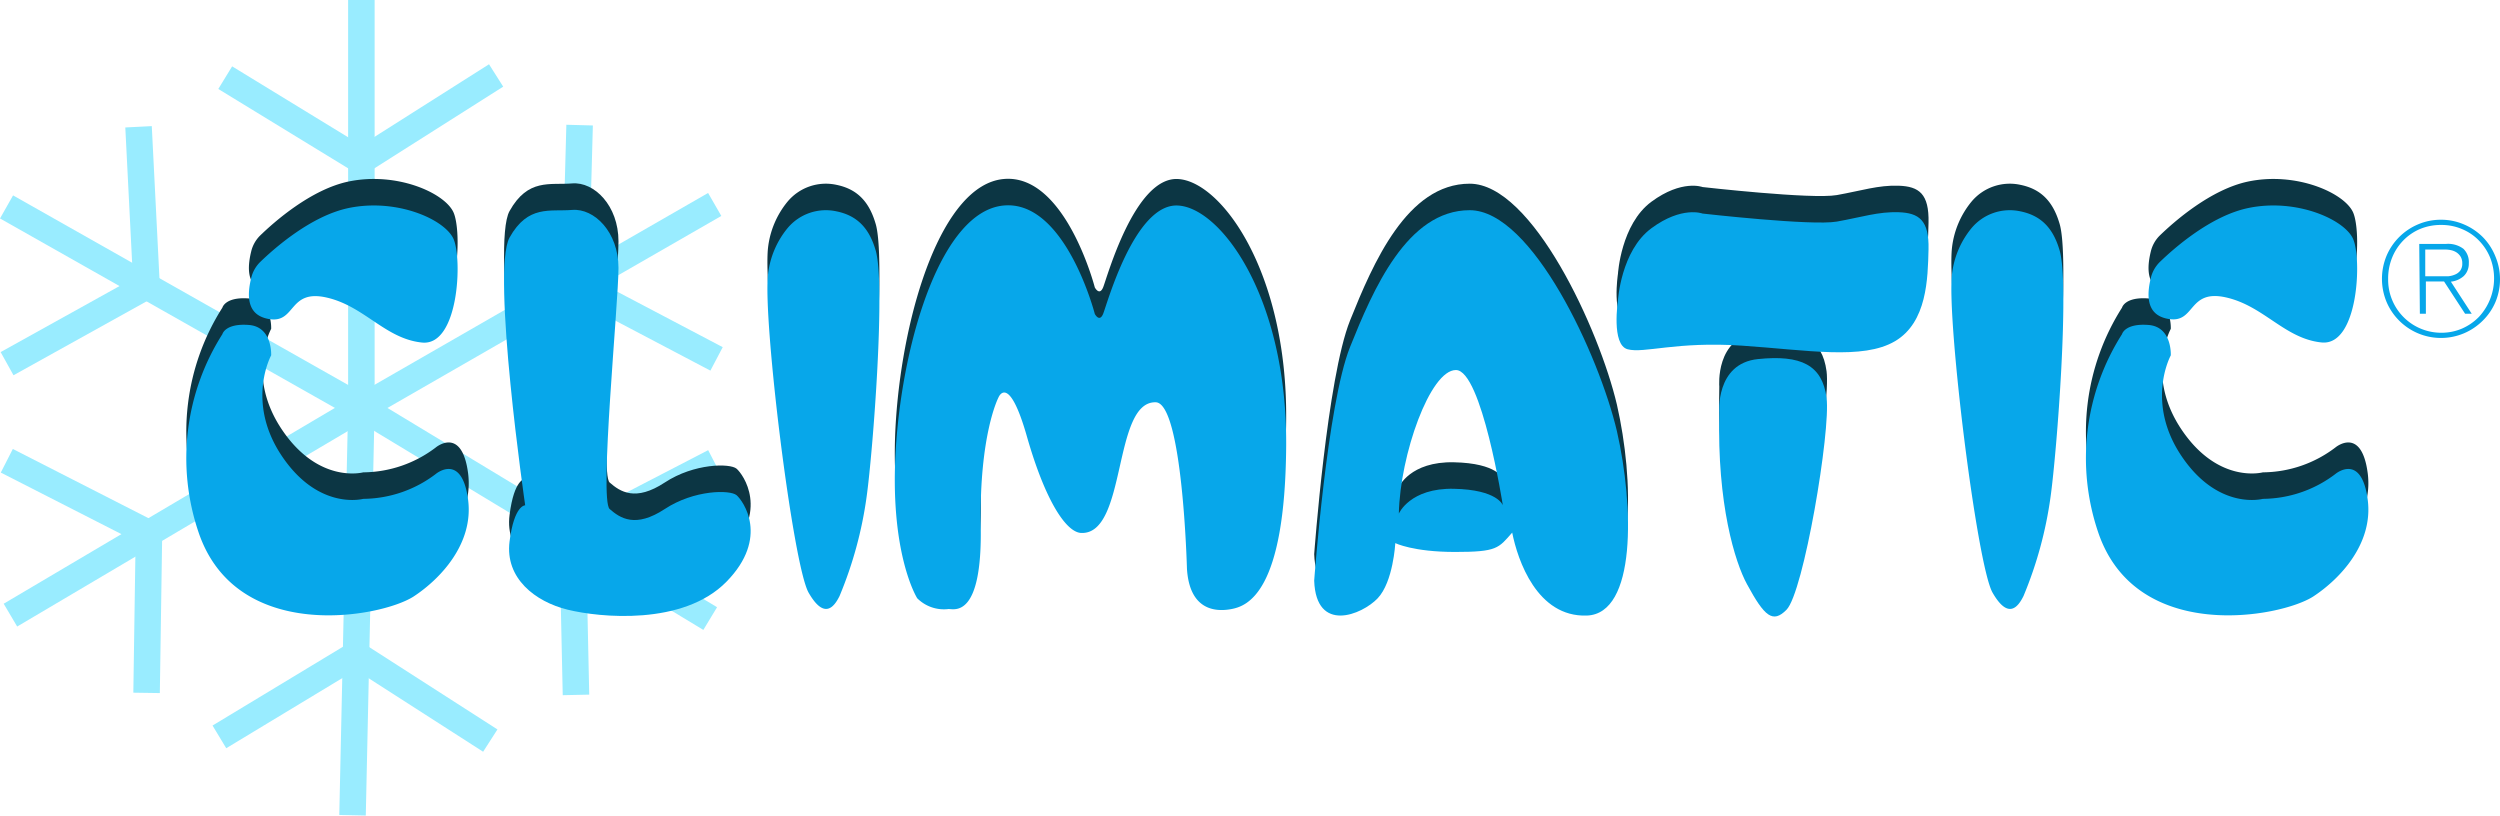 <svg xmlns="http://www.w3.org/2000/svg" viewBox="0 0 282.95 92.3"><defs><style>.cls-1{fill:none;stroke:#99ecff;stroke-miterlimit:10;stroke-width:3px;}.cls-2{fill:#0c3644;}.cls-3{fill:#07a7ea;}</style></defs><title>daikin-climatic</title><g id="Layer_2" data-name="Layer 2"><g id="Layer_1-2" data-name="Layer 1"><line class="cls-1" x1="40.9" x2="40.9" y2="46.14"/><line class="cls-1" x1="25.49" y1="8.79" x2="40.9" y2="18.21"/><line class="cls-1" x1="56.15" y1="8.54" x2="40.9" y2="18.21"/><line class="cls-1" x1="80.89" y1="23.14" x2="40.9" y2="46.14"/><line class="cls-1" x1="65.6" y1="14.16" x2="65.11" y2="32.21"/><line class="cls-1" x1="81.1" y1="40.62" x2="65.11" y2="32.21"/><line class="cls-1" x1="80.38" y1="70.01" x2="40.9" y2="46.14"/><line class="cls-1" x1="80.84" y1="52.28" x2="64.8" y2="60.59"/><line class="cls-1" x1="65.19" y1="78.65" x2="64.8" y2="60.59"/><line class="cls-1" x1="39.9" y1="92.27" x2="40.9" y2="46.14"/><line class="cls-1" x1="55.49" y1="83.82" x2="40.29" y2="74.06"/><line class="cls-1" x1="24.83" y1="83.4" x2="40.29" y2="74.06"/><line class="cls-1" x1="1.18" y1="69.62" x2="40.9" y2="46.14"/><line class="cls-1" x1="16.59" y1="78.42" x2="16.86" y2="60.36"/><line class="cls-1" x1="0.77" y1="52.15" x2="16.86" y2="60.36"/><line class="cls-1" x1="0.74" y1="23.42" x2="40.9" y2="46.14"/><line class="cls-1" x1="0.8" y1="41.16" x2="16.59" y2="32.39"/><line class="cls-1" x1="15.68" y1="14.35" x2="16.59" y2="32.39"/><path class="cls-2" d="M28.43,28.46a3.74,3.74,0,0,1,1-1.79c1.65-1.6,5.78-5.23,10-6.12C44.86,19.41,50.27,21.8,51.31,24s.63,12.19-3.54,11.77-6.53-4.14-10.83-5.1-3.44,2.91-6.44,2.45C29.05,32.88,27.56,32,28.43,28.46Z"/><path class="cls-2" d="M25.17,34.82a26.13,26.13,0,0,0-2.71,22.39c4.27,12.71,20.63,9.69,24.34,7.31,3.06-1.95,6.82-6,6.18-10.95-.7-5.38-3.64-2.94-3.64-2.94a13.71,13.71,0,0,1-8.23,2.83s-5,1.36-9.17-4.79-1.25-11.45-1.25-11.45.17-3.23-2.52-3.44S25.17,34.82,25.17,34.82Z"/><path class="cls-2" d="M243.43,28.46a3.74,3.74,0,0,1,1-1.79c1.65-1.6,5.78-5.23,10-6.12,5.42-1.14,10.83,1.25,11.87,3.44s.63,12.19-3.54,11.77-6.53-4.14-10.83-5.1-3.44,2.91-6.44,2.45C244.05,32.88,242.56,32,243.43,28.46Z"/><path class="cls-2" d="M240.17,34.82a26.13,26.13,0,0,0-2.71,22.39c4.27,12.71,20.63,9.69,24.34,7.31,3.06-1.95,6.82-6,6.18-10.95-.7-5.38-3.64-2.94-3.64-2.94a13.71,13.71,0,0,1-8.23,2.83s-5,1.36-9.17-4.79-1.25-11.45-1.25-11.45.17-3.23-2.52-3.44S240.17,34.82,240.17,34.82Z"/><path class="cls-2" d="M59.44,54.19s-3.86-26.56-1.77-30.3,4.58-2.92,7.08-3.13S70,23.26,70,27.32s-2.19,26.25-1,27.29,2.91,2.19,6.24,0,7.4-2.19,8.13-1.56,3.75,4.79-1.15,9.79S67.87,66.9,64.23,66s-7.08-3.54-6.56-7.7S59.44,54.19,59.44,54.19Z"/><path class="cls-2" d="M94.67,20.92a5.64,5.64,0,0,0-5.55,1.92A10,10,0,0,0,86.93,28c-.62,5.14,2.82,33,4.59,36.08s2.88,1.63,3.5.38a45,45,0,0,0,3.06-11.21c.73-5.21,2.19-24.38,1-28C98.31,22.66,96.87,21.37,94.67,20.92Z"/><path class="cls-2" d="M228.67,20.92a5.64,5.64,0,0,0-5.55,1.92A10,10,0,0,0,220.93,28c-.62,5.14,2.82,33,4.59,36.08s2.88,1.63,3.5.38a45,45,0,0,0,3.06-11.21c.73-5.21,2.19-24.38,1-28C232.31,22.66,230.87,21.37,228.67,20.92Z"/><path class="cls-2" d="M103.81,64.71s-3.23-5.1-2.4-17.29,5.21-26.52,12.19-27.16,10.31,12.27,10.31,12.27.52,1,.94,0,3.54-12.47,8.43-12.27,12.4,10.4,12.29,27.16-4.45,18.19-6.23,18.52-4.7.13-5-4.56c0,0-.49-18.79-3.54-18.85-4.89-.11-3.23,15-8.43,14.79-1.71-.07-4.07-3.65-6.15-10.94S113,42,113,42s-2.18,4.16-2,14.58-3,9.34-3.64,9.35A4.27,4.27,0,0,1,103.81,64.71Z"/><path class="cls-2" d="M183,45.79c-2-8.5-9.58-25-16.66-25s-10.94,9-13.54,15.48-4.06,26.45-4.06,26.45c.21,6.05,5.41,3.86,7.18,2s2-6.25,2-6.25,2,1,6.77,1,4.9-.42,6.46-2.19c.62,3.12,2.81,9.58,8.44,9.39S184.94,54.3,183,45.79Zm-18.43,6.53c-5-.11-6.25,2.81-6.25,2.81.14-6.66,3.54-16.25,6.46-16.25s5.31,15.31,5.31,15.31S169.53,52.42,164.53,52.32Z"/><path class="cls-2" d="M183.12,31s.33-5.62,3.79-8.17,5.78-1.66,5.78-1.66,12.39,1.41,15.2.91,4.7-1.14,7-1.06,3.46.9,3.38,4.2-.16,8.26-3.8,10.4-9.91,1-17.34.5-11.06.91-12.92.41S183.12,31,183.12,31Z"/><path class="cls-2" d="M194.59,43.75s-.49-5.61,4.38-6.11,7.27.67,7.76,4.38-2.6,22.07-4.54,24c-1.54,1.55-2.47.78-4.46-2.89C196.37,60.64,194.33,54.08,194.59,43.75Z"/><path class="cls-3" d="M28.43,31.46a3.74,3.74,0,0,1,1-1.79c1.65-1.6,5.78-5.23,10-6.12C44.86,22.41,50.27,24.8,51.31,27s.63,12.19-3.54,11.77-6.53-4.14-10.83-5.1-3.44,2.91-6.44,2.45C29.05,35.88,27.56,35,28.43,31.46Z"/><path class="cls-3" d="M25.17,37.82a26.13,26.13,0,0,0-2.71,22.39c4.27,12.71,20.63,9.69,24.34,7.31,3.06-2,6.82-6,6.18-10.95-.7-5.38-3.64-2.94-3.64-2.94a13.71,13.71,0,0,1-8.23,2.83s-5,1.36-9.17-4.79-1.25-11.45-1.25-11.45.17-3.23-2.52-3.44S25.17,37.82,25.17,37.82Z"/><path class="cls-3" d="M243.43,31.46a3.74,3.74,0,0,1,1-1.79c1.65-1.6,5.78-5.23,10-6.12,5.42-1.14,10.83,1.25,11.87,3.44s.63,12.19-3.54,11.77-6.53-4.14-10.83-5.1-3.44,2.91-6.44,2.45C244.05,35.88,242.56,35,243.43,31.46Z"/><path class="cls-3" d="M240.17,37.82a26.13,26.13,0,0,0-2.71,22.39c4.27,12.71,20.63,9.69,24.34,7.31,3.06-2,6.82-6,6.18-10.95-.7-5.38-3.64-2.94-3.64-2.94a13.71,13.71,0,0,1-8.23,2.83s-5,1.36-9.17-4.79-1.25-11.45-1.25-11.45.17-3.23-2.52-3.44S240.17,37.82,240.17,37.82Z"/><path class="cls-3" d="M59.44,57.19s-3.86-26.56-1.77-30.3,4.58-2.92,7.08-3.13S70,26.26,70,30.32s-2.19,26.25-1,27.29,2.91,2.19,6.24,0,7.4-2.19,8.13-1.56,3.75,4.79-1.15,9.79S67.87,69.9,64.23,69s-7.08-3.54-6.56-7.7S59.44,57.19,59.44,57.19Z"/><path class="cls-3" d="M94.67,23.92a5.64,5.64,0,0,0-5.55,1.92A10,10,0,0,0,86.93,31c-.62,5.14,2.82,33,4.59,36.08s2.88,1.63,3.5.38a45,45,0,0,0,3.06-11.21c.73-5.21,2.19-24.38,1-28C98.31,25.66,96.87,24.37,94.67,23.92Z"/><path class="cls-3" d="M228.67,23.92a5.64,5.64,0,0,0-5.55,1.92A10,10,0,0,0,220.93,31c-.62,5.14,2.82,33,4.59,36.08s2.88,1.63,3.5.38a45,45,0,0,0,3.06-11.21c.73-5.21,2.19-24.38,1-28C232.31,25.66,230.87,24.37,228.67,23.92Z"/><path class="cls-3" d="M103.81,67.71s-3.23-5.1-2.4-17.29,5.21-26.52,12.19-27.16,10.31,12.27,10.31,12.27.52,1,.94,0,3.54-12.47,8.43-12.27,12.4,10.4,12.29,27.16-4.45,18.19-6.23,18.52-4.7.13-5-4.56c0,0-.49-18.79-3.54-18.85-4.89-.11-3.23,15-8.43,14.79-1.71-.07-4.07-3.65-6.15-10.94S113,45,113,45s-2.18,4.16-2,14.58-3,9.34-3.64,9.35A4.27,4.27,0,0,1,103.81,67.71Z"/><path class="cls-3" d="M183,48.79c-2-8.5-9.58-25-16.66-25s-10.94,9-13.54,15.48-4.06,26.45-4.06,26.45c.21,6,5.41,3.86,7.18,2s2-6.25,2-6.25,2,1,6.77,1,4.9-.42,6.46-2.19c.62,3.12,2.81,9.58,8.44,9.39S184.94,57.3,183,48.79Zm-18.43,6.53c-5-.11-6.25,2.81-6.25,2.81.14-6.66,3.54-16.25,6.46-16.25s5.31,15.31,5.31,15.31S169.53,55.42,164.53,55.32Z"/><path class="cls-3" d="M183.12,34s.33-5.62,3.79-8.17,5.78-1.66,5.78-1.66,12.39,1.41,15.2.91,4.7-1.14,7-1.06,3.46.9,3.38,4.2-.16,8.26-3.8,10.4-9.91,1-17.34.5-11.06.91-12.92.41S183.12,34,183.12,34Z"/><path class="cls-3" d="M194.59,46.75s-.49-5.61,4.38-6.11,7.27.67,7.76,4.38-2.6,22.07-4.54,24c-1.54,1.55-2.47.78-4.46-2.89C196.37,63.64,194.33,57.08,194.59,46.75Z"/><path class="cls-3" d="M276.26,24.87a6.51,6.51,0,0,1,2.61.53A6.77,6.77,0,0,1,281,26.83,6.61,6.61,0,0,1,282.42,29a6.69,6.69,0,0,1,0,5.22A6.61,6.61,0,0,1,281,36.29a6.77,6.77,0,0,1-2.12,1.43,6.69,6.69,0,0,1-5.22,0,6.7,6.7,0,0,1-3.55-3.55,6.81,6.81,0,0,1,0-5.22,6.7,6.7,0,0,1,3.55-3.55A6.51,6.51,0,0,1,276.26,24.87Zm0,.59a6.1,6.1,0,0,0-2.39.47A5.8,5.8,0,0,0,272,27.22a6,6,0,0,0-1.26,1.94,6.33,6.33,0,0,0-.45,2.4,6,6,0,0,0,6,6.1,5.85,5.85,0,0,0,2.38-.48,6.06,6.06,0,0,0,1.9-1.32,6.4,6.4,0,0,0,1.26-6.71,6,6,0,0,0-1.26-1.92,5.67,5.67,0,0,0-1.89-1.29A5.9,5.9,0,0,0,276.28,25.46Zm-2.45,2.15h3a2.89,2.89,0,0,1,2,.55,2.09,2.09,0,0,1,.61,1.63,2,2,0,0,1-.16.85,1.82,1.82,0,0,1-.43.62,2.66,2.66,0,0,1-.65.41,2.56,2.56,0,0,1-.79.21l2.36,3.63H279l-2.38-3.65h-2.06v3.65h-.68Zm.68,3.66h1.68c.3,0,.6,0,.9,0a2.54,2.54,0,0,0,.8-.2,1.42,1.42,0,0,0,.58-.44,1.33,1.33,0,0,0,.23-.82,1.44,1.44,0,0,0-.18-.75,1.57,1.57,0,0,0-.47-.49,1.92,1.92,0,0,0-.64-.26,3.51,3.51,0,0,0-.72-.07h-2.18Z"/></g></g></svg>